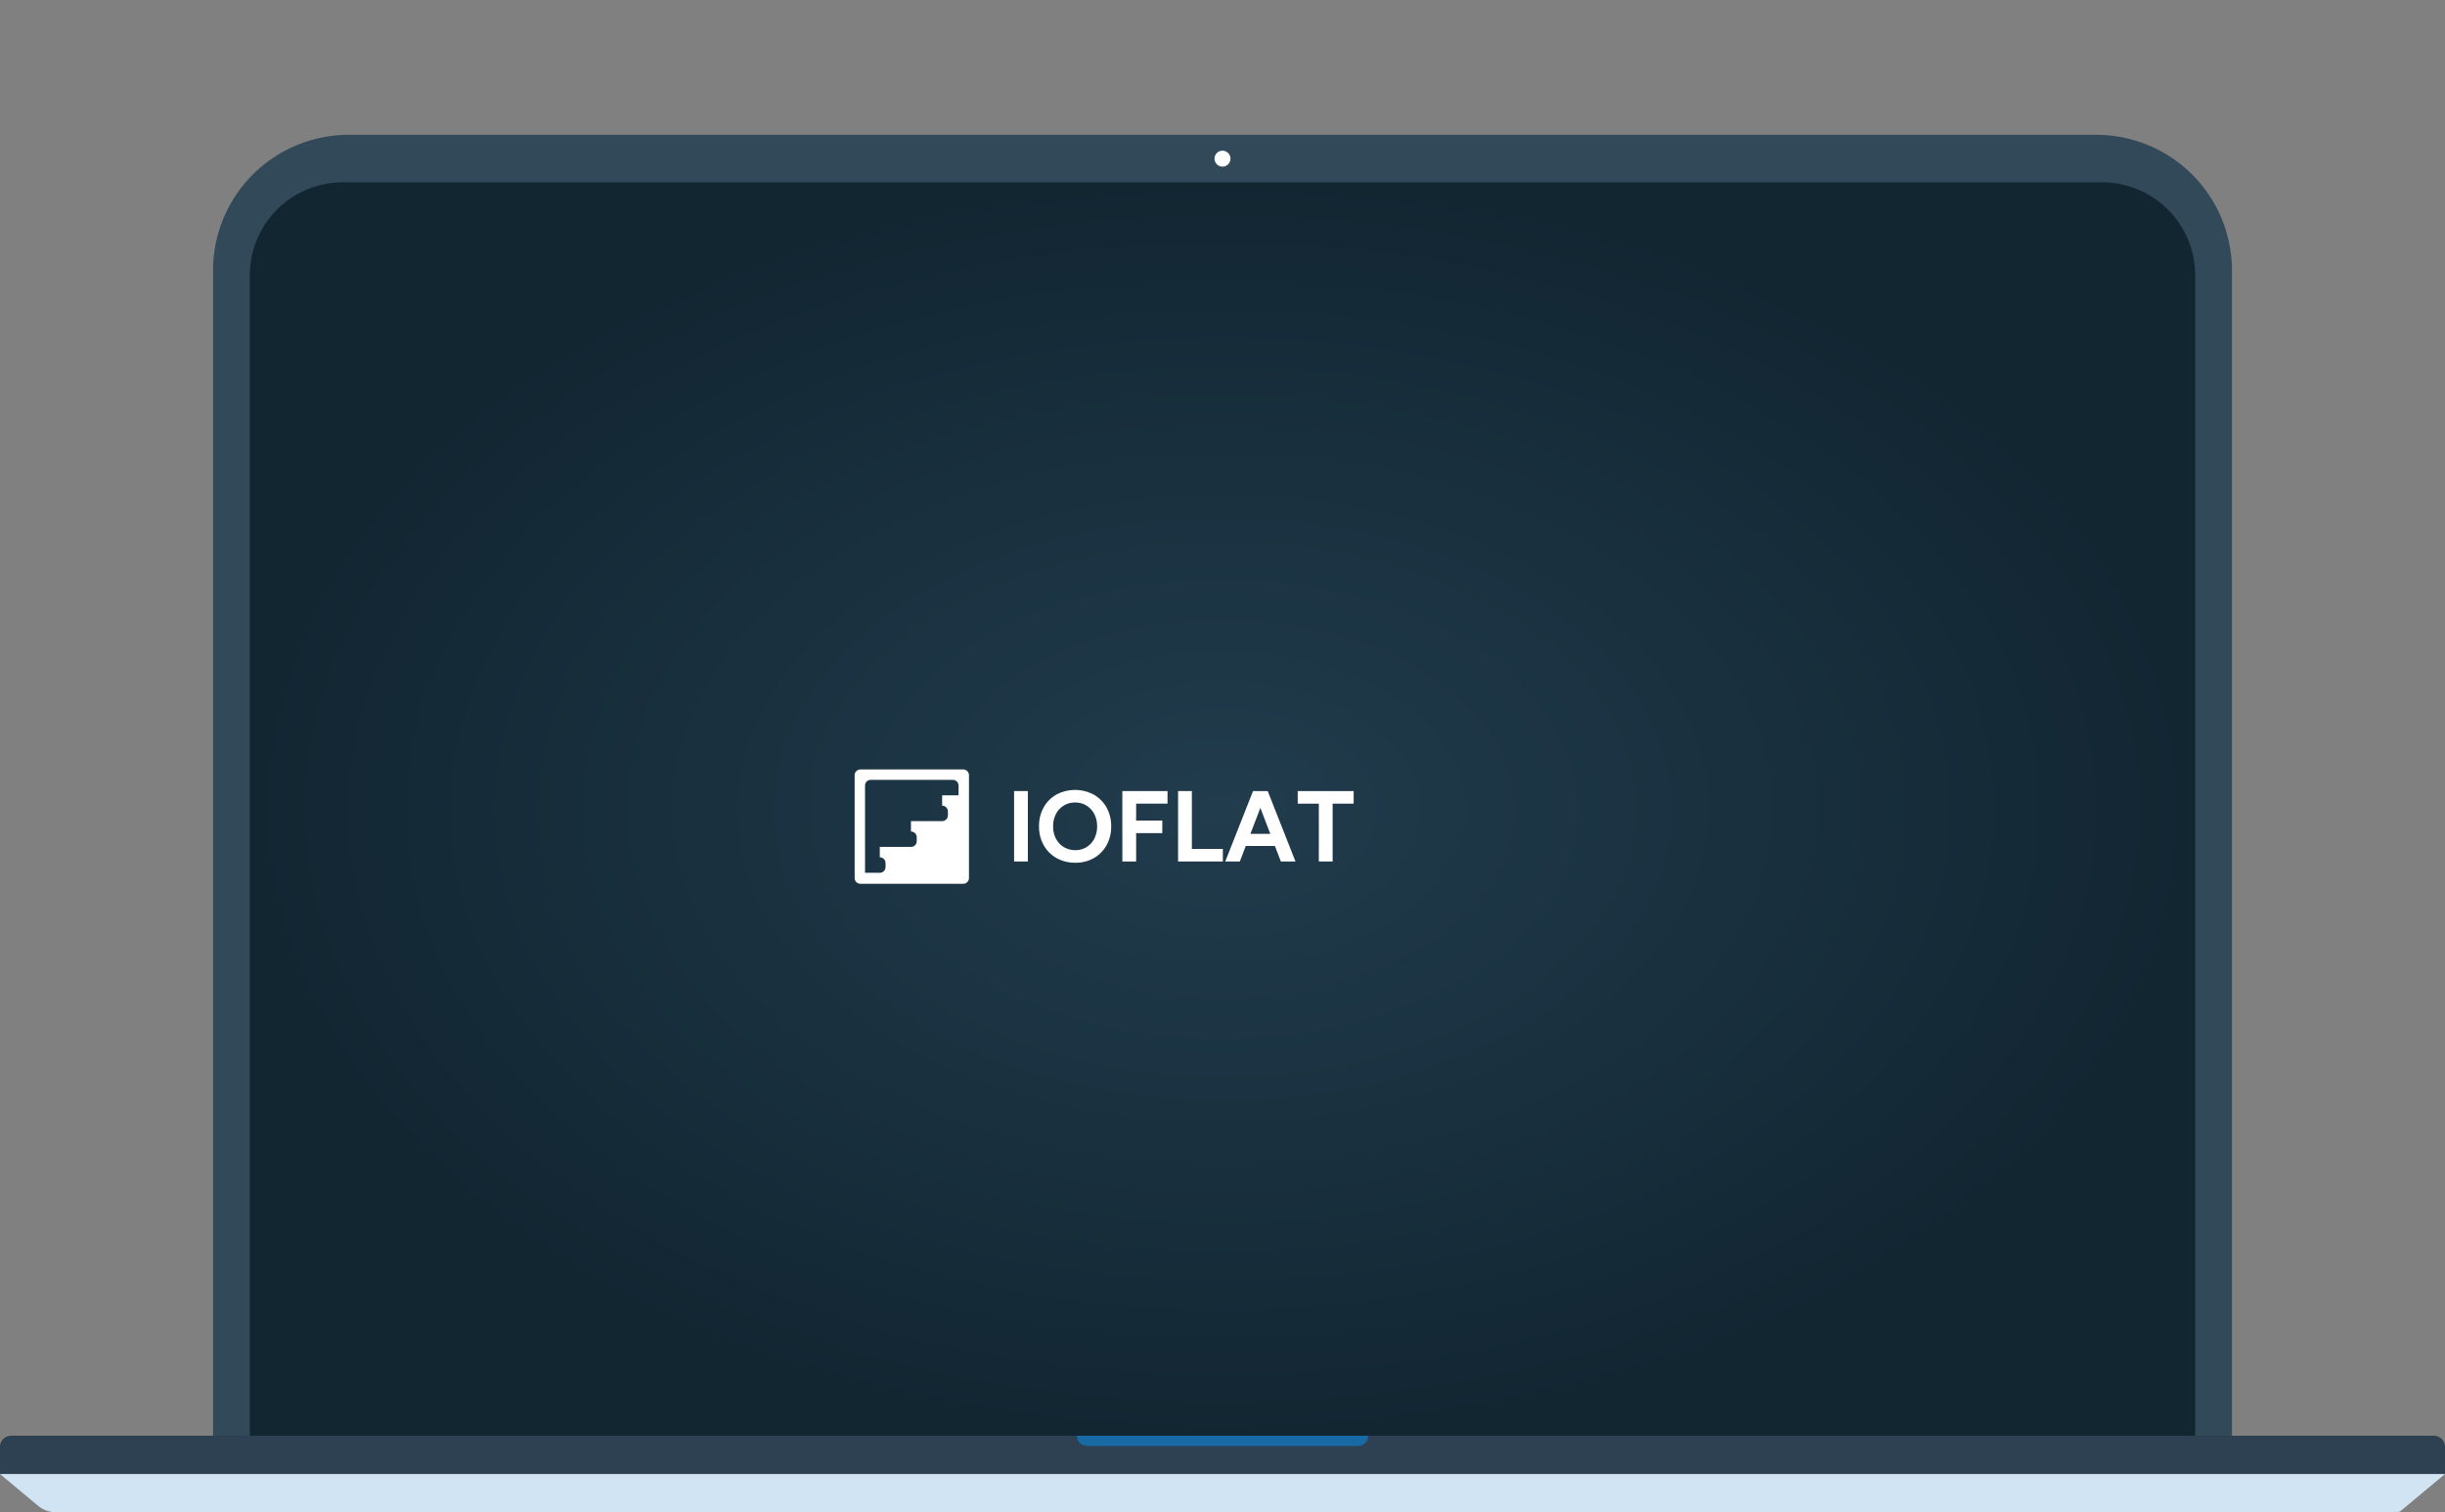 <svg xmlns="http://www.w3.org/2000/svg" xmlns:xlink="http://www.w3.org/1999/xlink" width="1250.505" height="773.5" viewBox="0 0 1250.505 773.5">
  <rect x="0" y="0" width="1250.505" height="773.5" fill="#808080" stroke="none"/>
  <defs>
    <radialGradient id="radial-gradient" cx="0.5" cy="0.5" r="0.5" gradientUnits="objectBoundingBox">
      <stop offset="0" stop-color="#213c4d"/>
      <stop offset="1" stop-color="#122632"/>
    </radialGradient>
  </defs>
  <g id="macbook-pro-wire" transform="translate(-577.25 -226)">
    <path id="Trazado_2" data-name="Trazado 2" d="M1676.52,935.368H643.957V337.574a69.356,69.356,0,0,1,69.355-69.357h893.852a69.356,69.356,0,0,1,69.355,69.357Z" transform="translate(42.264 26.748)" fill="#32495a"/>
    <path id="Trazado_3" data-name="Trazado 3" d="M1650.438,924.127H655.461V330.652a47.568,47.568,0,0,1,47.568-47.568H1602.87a47.568,47.568,0,0,1,47.568,47.568Z" transform="translate(49.553 36.167)" fill="url(#radial-gradient)"/>
    <path id="Trazado_4" data-name="Trazado 4" d="M963,228.45v0Z" transform="translate(244.403 0)"/>
    <circle id="Elipse_1" data-name="Elipse 1" cx="4.084" cy="4.084" r="4.084" transform="translate(1198.419 303.062)" fill="#fff"/>
    <path id="Trazado_5" data-name="Trazado 5" d="M577.25,695.1V681.209a5.71,5.71,0,0,1,5.709-5.709H1822.046a5.71,5.71,0,0,1,5.709,5.709V695.1Z" transform="translate(0 284.794)" fill="#2d4152"/>
    <path id="Trazado_6" data-name="Trazado 6" d="M596.618,703.643,577.25,687.5H1827.755l-22.47,18.729a3.77,3.77,0,0,1-2.414.874H606.171A14.917,14.917,0,0,1,596.618,703.643Z" transform="translate(0 292.397)" fill="#d1e4f3"/>
    <path id="Trazado_7" data-name="Trazado 7" d="M1058.213,680.721H919.6a5.22,5.22,0,0,1-5.219-5.221h149.054A5.22,5.22,0,0,1,1058.213,680.721Z" transform="translate(213.597 284.794)" fill="#186aa5"/>
    <g id="Capa_1" transform="translate(1014.364 619.54)">
      <g id="Grupo_4" data-name="Grupo 4" transform="translate(0 0)">
        <path id="Trazado_24" data-name="Trazado 24" d="M55.532,0H2.94A2.945,2.945,0,0,0,0,2.94V55.525a2.94,2.94,0,0,0,2.94,2.94H55.532a2.94,2.94,0,0,0,2.94-2.94V2.94A2.94,2.94,0,0,0,55.532,0ZM53.157,13.214H44.748v5.315A2.948,2.948,0,0,1,47.7,21.476v2a2.948,2.948,0,0,1-2.947,2.947H28.8v5.315h0a2.948,2.948,0,0,1,2.947,2.947v1.977A2.948,2.948,0,0,1,28.8,39.614H12.858v5.315h0a2.948,2.948,0,0,1,2.947,2.947V49.9a2.948,2.948,0,0,1-2.947,2.947H5.315V8.255a2.94,2.94,0,0,1,2.94-2.94H50.2A2.948,2.948,0,0,1,53.15,8.262v4.952Z" transform="translate(0 0)" fill="#fff"/>
      </g>
      <g id="Grupo_3" data-name="Grupo 3" transform="translate(81.541 10.483)">
        <path id="Trazado_25" data-name="Trazado 25" d="M116.75,51.845V15.82H123.8V51.845Z" transform="translate(-116.75 -15.254)" fill="#fff"/>
        <path id="Trazado_26" data-name="Trazado 26" d="M153.6,52.222a19.1,19.1,0,0,1-9.652-2.4,17.125,17.125,0,0,1-6.558-6.586,19.288,19.288,0,0,1-2.368-9.652,19.306,19.306,0,0,1,2.368-9.652,17.12,17.12,0,0,1,6.509-6.558,20.37,20.37,0,0,1,19.116.028,17.214,17.214,0,0,1,6.537,6.586,19.288,19.288,0,0,1,2.368,9.652,19.281,19.281,0,0,1-2.34,9.6,17.165,17.165,0,0,1-6.46,6.586,18.622,18.622,0,0,1-9.52,2.4Zm0-6.432a10.643,10.643,0,0,0,5.762-1.571,10.771,10.771,0,0,0,3.939-4.323,13.618,13.618,0,0,0,1.418-6.307,13.279,13.279,0,0,0-1.439-6.279,11.087,11.087,0,0,0-3.96-4.3,10.871,10.871,0,0,0-5.867-1.571,10.639,10.639,0,0,0-5.79,1.571,10.949,10.949,0,0,0-3.988,4.3,13.317,13.317,0,0,0-1.439,6.328,13.2,13.2,0,0,0,1.439,6.279,10.866,10.866,0,0,0,4.016,4.3,11.128,11.128,0,0,0,5.916,1.571Z" transform="translate(-122.26 -15.01)" fill="#fff"/>
        <path id="Trazado_27" data-name="Trazado 27" d="M219.134,22.252V15.82h-23.1V51.845h7.054V37.331h13.375V30.9H203.084V22.252Z" transform="translate(-140.659 -15.254)" fill="#fff"/>
        <path id="Trazado_28" data-name="Trazado 28" d="M243.9,45.412V15.82H236.85V51.845h22.9V45.412Z" transform="translate(-152.97 -15.254)" fill="#fff"/>
        <path id="Trazado_29" data-name="Trazado 29" d="M299.858,51.845h7.459L293.111,15.82H285.6L271.39,51.845h7.459l3.031-7.927h14.925l3.031,7.927Zm-15.582-14.15,5.078-13.27,5.077,13.27H284.269Z" transform="translate(-163.386 -15.254)" fill="#fff"/>
        <path id="Trazado_30" data-name="Trazado 30" d="M353.074,15.82H324.46v6.432h10.8V51.845h7.054V22.252h10.756Z" transform="translate(-179.391 -15.254)" fill="#fff"/>
      </g>
    </g>
  </g>
</svg>
